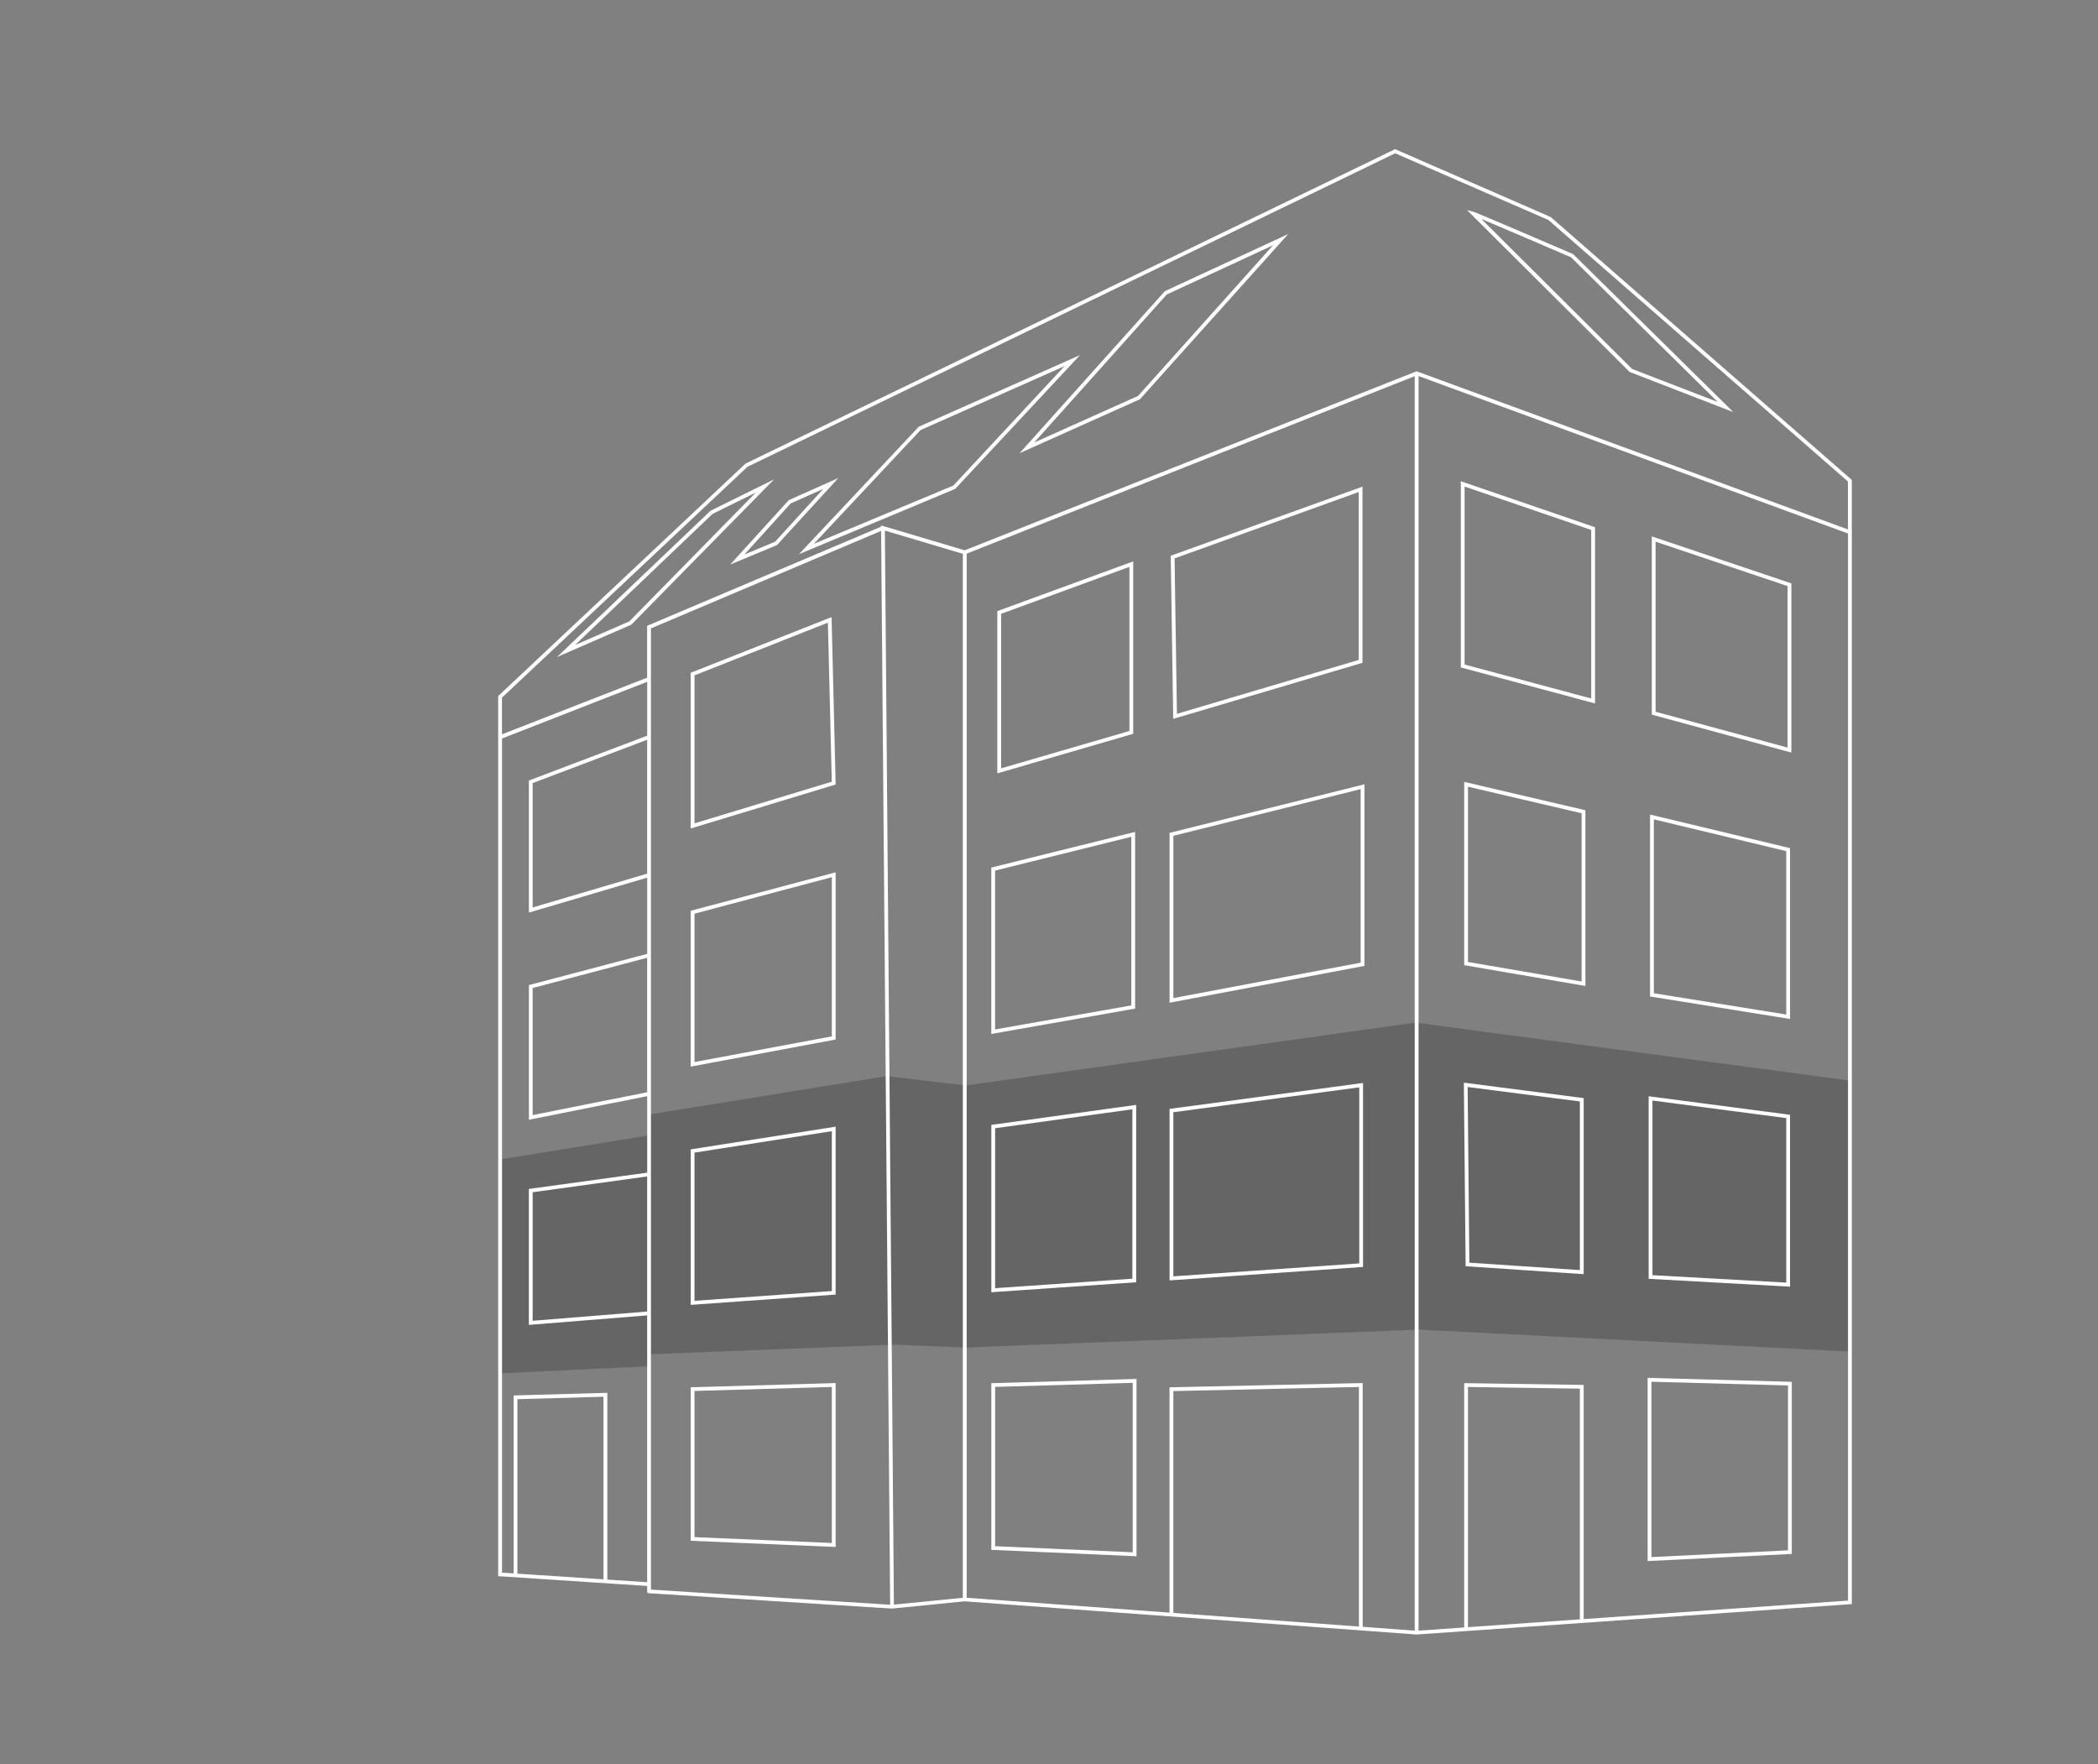 <svg width="553" height="465" viewBox="0 0 553 465" fill="none" xmlns="http://www.w3.org/2000/svg">
<rect x="0" y="0" width="553" height="465" fill="#808080" stroke="none"/>
<g opacity="0.3">
<path d="M170.732 356.993L235.532 354.423L254.492 355.203L373.902 350.463L487.592 356.253L487.572 284.823L373.092 269.543L254.492 286.123L233.752 283.643L170.732 293.823V299.303C170.732 299.303 150.652 302.553 131.872 305.623L131.852 361.983C150.712 361.073 170.742 360.153 170.742 360.153V357.013L170.732 356.993Z" fill="#262626"/>
</g>
<path d="M408.719 57.194L367.729 39.324L196.509 122.194L131.309 183.474V415.454L170.569 418.034V419.644H170.699L170.679 419.924L235.069 423.994L254.259 422.084L373.299 430.824L373.729 430.794H373.899L487.639 422.844L488.109 422.814V126.494L408.729 57.194H408.719ZM159.069 416.284L136.379 414.794V368.804L159.069 368.154V416.284ZM170.579 345.704L140.399 348.134V314.254L170.579 310.094V345.704ZM170.579 309.094L139.399 313.394V349.224L170.579 346.714V417.044L160.079 416.354V367.124L135.389 367.824V414.724L132.329 414.524V194.654L170.589 179.714V194.034L170.549 193.934L139.409 205.734V240.544L170.589 231.334V251.424L139.409 259.654V295.154L170.589 288.924V309.094H170.579ZM170.579 194.984V230.284L140.399 239.194V206.414L170.579 194.984ZM140.399 293.924V260.424L170.579 252.454V287.894L140.399 293.924ZM171.579 418.994V165.634L232.249 139.934L234.629 422.984L171.579 418.994ZM253.799 421.154L235.619 422.954L233.239 139.854L253.789 145.974V421.154H253.799ZM358.189 428.734L309.279 425.144V366.664L358.189 365.584V428.734ZM372.899 429.814L359.179 428.804V364.554L308.269 365.674V425.064L254.799 421.144V145.934L372.899 99.144V429.814ZM416.429 426.834L386.929 428.894V365.584L416.429 366.024V426.834ZM487.109 421.894L417.439 426.764V365.044L385.939 364.574V428.974L373.909 429.814V99.124L487.109 140.624V421.884V421.894ZM487.109 139.564L373.579 97.934L373.399 97.864L254.279 145.054L232.709 138.634L232.229 138.494V138.834L170.569 164.954V178.624L132.309 193.564V183.894L197.009 123.044L367.749 40.404L408.119 57.974L487.099 126.924V139.544L487.109 139.564Z" fill="white"/>
<path d="M298.699 147.975L262.879 161.085V203.845L298.699 193.415V147.965V147.975ZM297.699 192.675L263.879 202.525V161.795L297.699 149.415V192.685V192.675Z" fill="white"/>
<path d="M359.13 174.703V128.273L308.93 146.363L308.59 146.483L309.24 189.483L359.13 174.703ZM358.13 129.693V173.953L310.22 188.153L309.6 147.183L358.13 129.693Z" fill="white"/>
<path d="M420.427 138.974L385.047 126.854V175.924L420.427 185.414V138.974ZM419.427 184.114L386.047 175.164V128.254L419.427 139.684V184.104V184.114Z" fill="white"/>
<path d="M472.177 153.775L435.387 141.385V188.365L472.177 198.365V153.775ZM471.177 197.055L436.387 187.605V142.775L471.177 154.485V197.055Z" fill="white"/>
<path d="M385.938 254.404L417.888 259.884V213.564L385.938 206.094V254.404ZM386.938 207.364L416.888 214.364V258.704L386.938 253.564V207.364Z" fill="white"/>
<path d="M471.83 223.555L434.93 214.705V262.655L471.83 268.585V223.555ZM470.83 267.415L435.93 261.805V215.975L470.83 224.345V267.415Z" fill="white"/>
<path d="M386.308 333.765L417.438 335.845V289.445L385.848 285.375L386.318 333.755L386.308 333.765ZM416.428 290.325V334.775L387.298 332.825L386.848 286.515L416.428 290.325Z" fill="white"/>
<path d="M471.829 293.845L434.559 288.955V337.075L471.829 339.145V293.855V293.845ZM470.829 338.075L435.559 336.115V290.085L470.829 294.715V338.075Z" fill="white"/>
<path d="M472.289 364.224L434.289 363.184V411.474L472.289 409.594V364.214V364.224ZM471.289 408.644L435.289 410.424V364.204L471.289 365.184V408.634V408.644Z" fill="white"/>
<path d="M299.567 363.465L261.297 364.595V408.515L299.567 410.205V363.465ZM298.567 409.155L262.297 407.555V365.565L298.567 364.495V409.155Z" fill="white"/>
<path d="M299.477 291.234L261.297 296.504V340.614L299.477 337.984V291.244V291.234ZM298.477 337.044L262.297 339.544V297.384L298.477 292.394V337.054V337.044Z" fill="white"/>
<path d="M308.277 337.495L359.277 333.945V285.455L308.277 292.285V337.495ZM309.277 293.165L358.277 286.605V333.015L309.277 336.425V293.165Z" fill="white"/>
<path d="M299.199 219.273L261.289 228.683V272.533L299.199 265.853V219.283V219.273ZM298.199 265.013L262.289 271.343V229.473L298.199 220.563V265.023V265.013Z" fill="white"/>
<path d="M359.647 254.584V206.734L308.277 219.534V264.304L359.647 254.594V254.584ZM309.277 220.304L358.647 208.004V253.744L309.277 263.084V220.304Z" fill="white"/>
<path d="M182.059 406.125L220.259 407.755V364.555L182.059 365.665V406.125ZM183.059 366.635L219.259 365.585V406.705L183.059 405.165V366.635Z" fill="white"/>
<path d="M182.059 343.945L220.259 341.225V296.975L182.059 302.955V343.945ZM183.059 303.815L219.259 298.155V340.305L183.059 342.875V303.815Z" fill="white"/>
<path d="M182.059 281.144L220.259 274.004V229.924L182.059 240.064V281.144ZM183.059 240.824L219.259 231.214V273.174L183.059 279.934V240.824Z" fill="white"/>
<path d="M182.059 177.334V218.374L220.269 206.784L219.189 162.664L182.059 177.334ZM183.059 217.024V178.014L218.219 164.124L219.249 206.044L183.059 217.024Z" fill="white"/>
<path d="M386.69 55.385L429.54 98.035L456.89 108.635L414.72 67.045L414.57 66.945C410.32 65.115 389.08 55.995 388.44 55.825L386.68 55.385H386.69ZM414.1 67.815L452.78 105.965L430.18 97.245L390.45 57.705C395.66 59.895 408.45 65.385 414.1 67.815Z" fill="white"/>
<path d="M268.73 119.463L300.48 105.223L339.55 61.693L307.03 76.753L268.73 119.473V119.463ZM335.56 64.643L299.97 104.363L272.61 116.633L307.54 77.623L335.56 64.643Z" fill="white"/>
<path d="M242.148 112.494L210.598 146.074L251.778 128.864L284.678 93.594L242.148 112.484V112.494ZM251.288 127.984L214.518 143.344L242.638 113.364L280.598 96.504L251.288 127.984Z" fill="white"/>
<path d="M207.907 131.824L192.457 148.814L204.807 143.664L220.967 126.004L207.917 131.824H207.907ZM204.317 142.784L196.207 146.164L208.417 132.694L217.007 128.864L204.317 142.784Z" fill="white"/>
<path d="M187.309 134.604L146.809 173.194L166.399 164.654L204.049 126.344L187.309 134.614V134.604ZM165.909 163.774L151.579 170.024L187.809 135.464L199.199 129.844L165.899 163.774H165.909Z" fill="white"/>
</svg>
